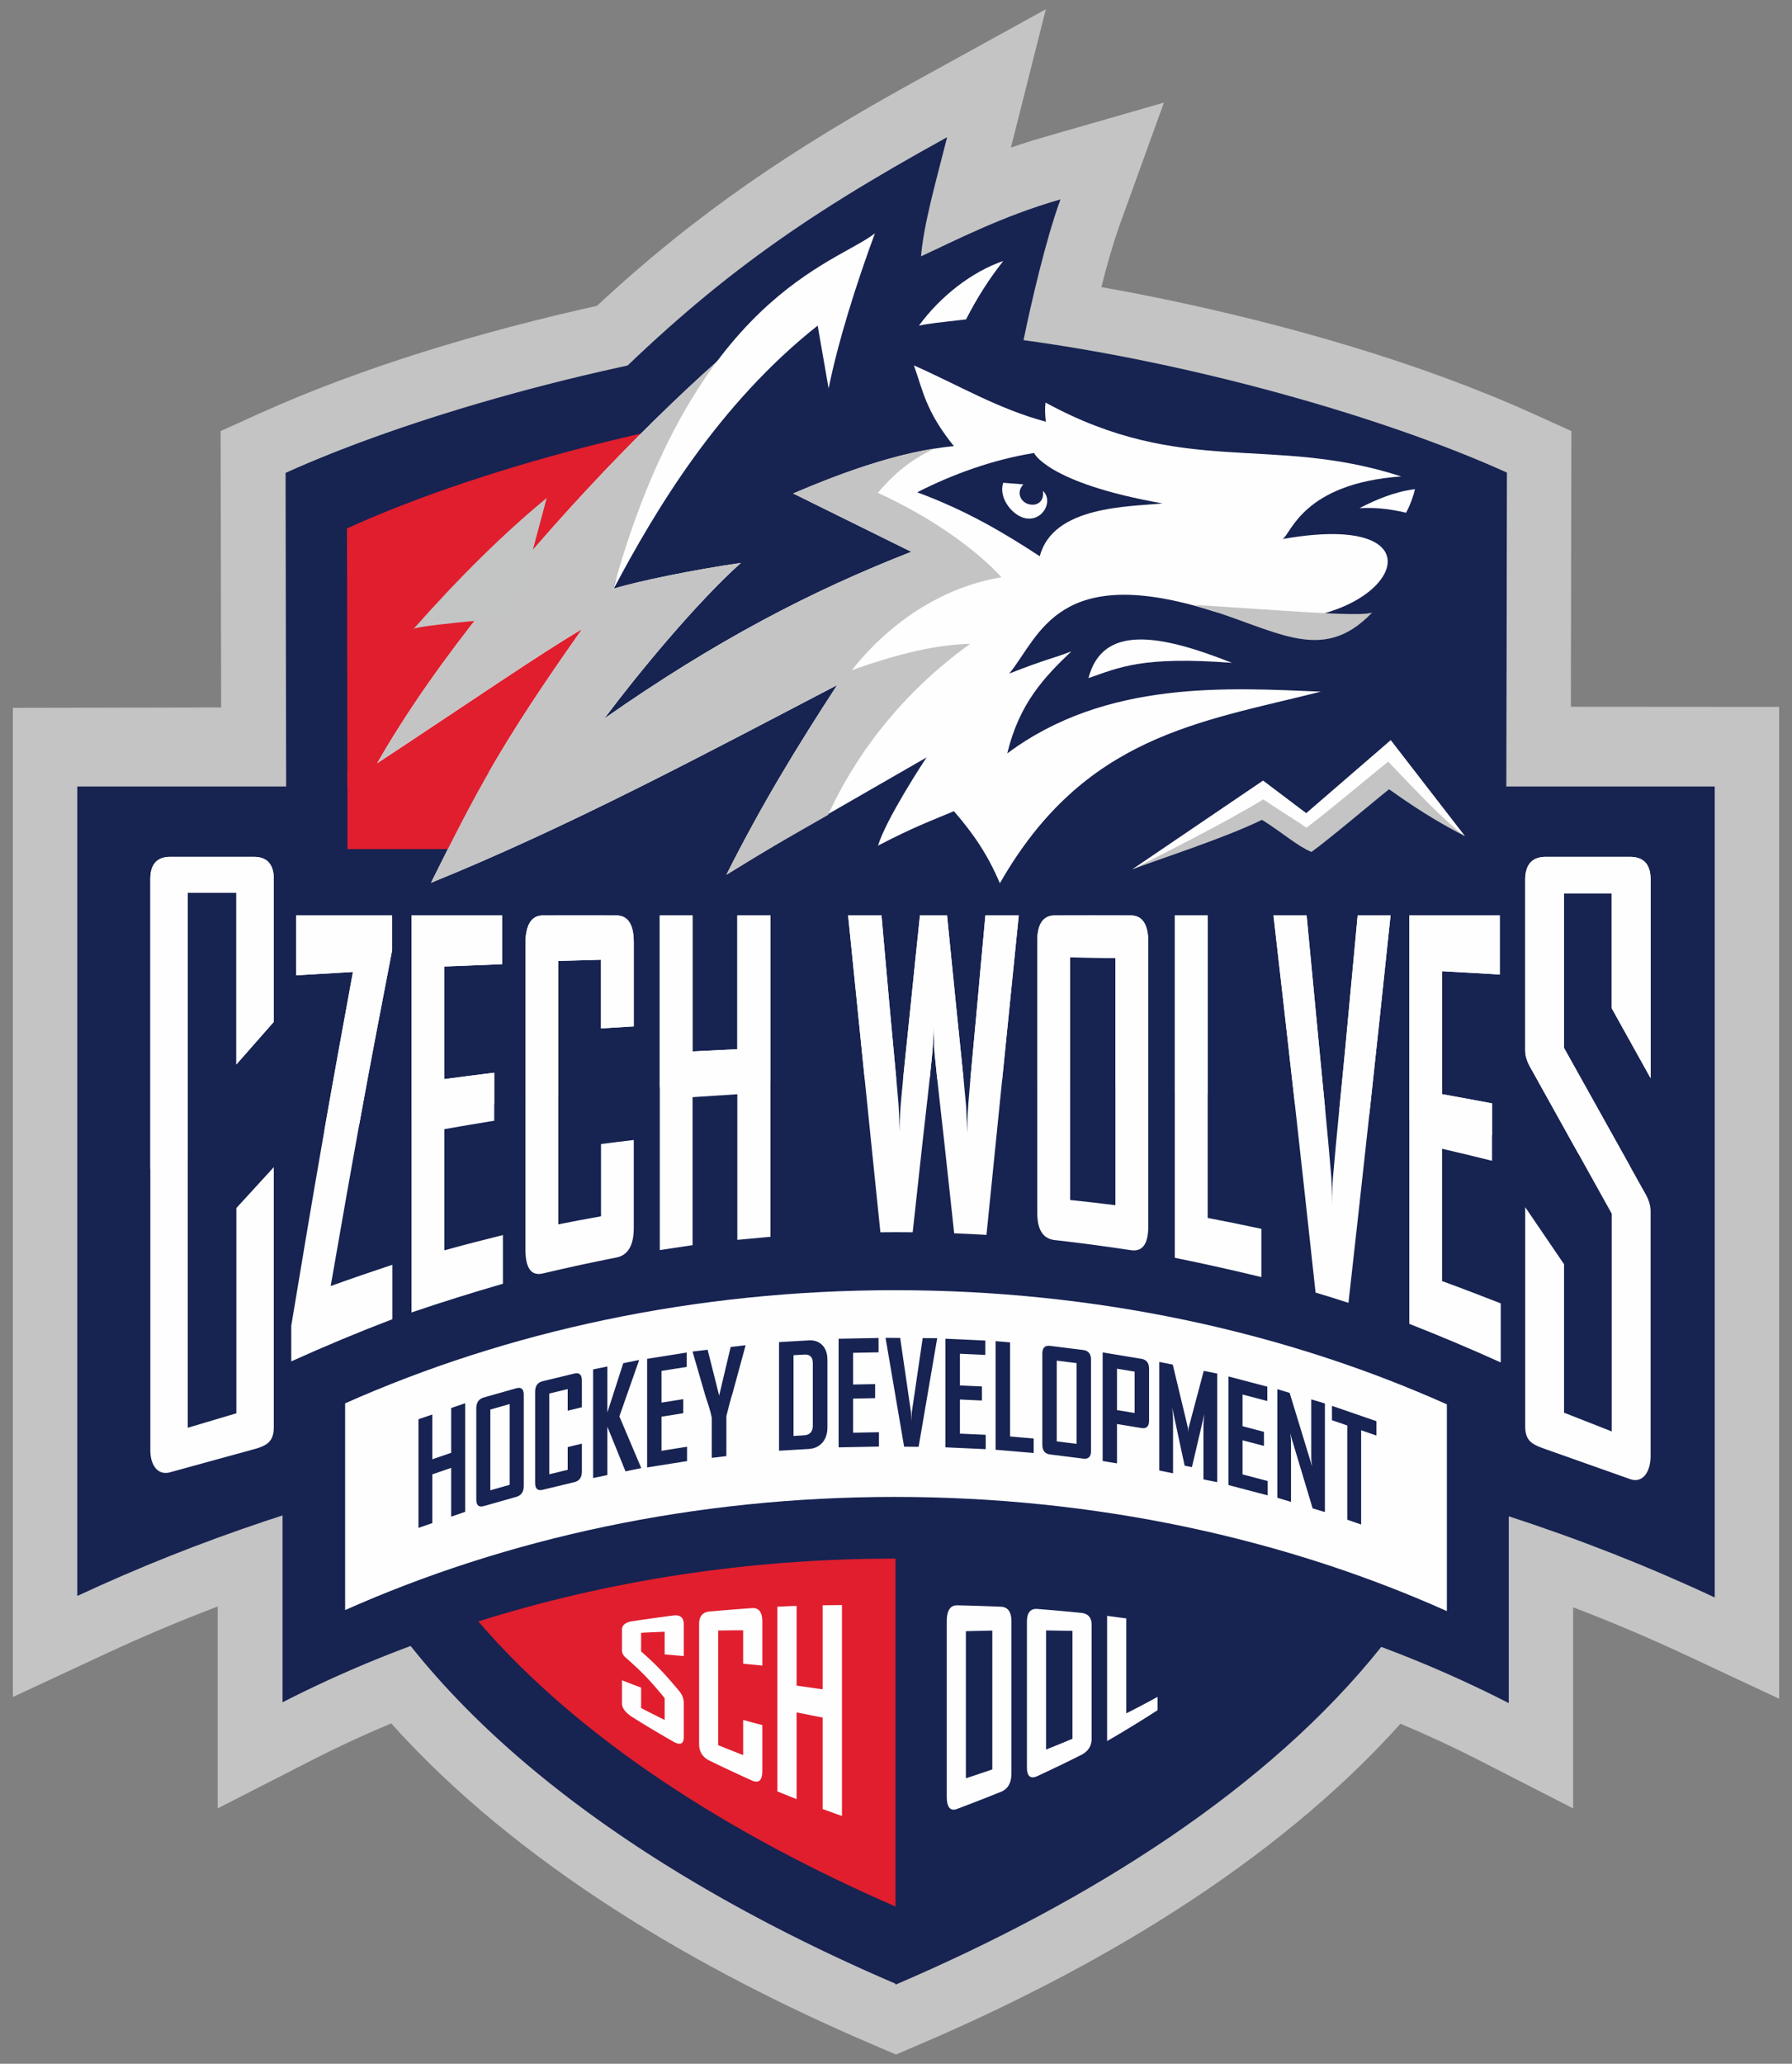 <svg xmlns="http://www.w3.org/2000/svg" width="139mm" height="160mm" viewBox="0 0 13900 16000" shape-rendering="geometricPrecision" text-rendering="geometricPrecision" image-rendering="optimizeQuality" fill-rule="evenodd" clip-rule="evenodd"><rect x="0" y="0" width="13900" height="16000" fill="#808080" stroke="none"/><defs><style>.fil3{fill:#fefefe}.fil1{fill:#172351}.fil0{fill:#c4c4c4}.fil2{fill:#e01e2e}.fil4{fill:#fefefe;fill-rule:nonzero}</style></defs><g id="Vrstva_x0020_1"><g id="_1297261183424"><path class="fil0" d="M7841.26 1144.52c77.7-27.26 157.14-52.84 239.14-76.4l947.61-272.4-335.41 927.18c-56.91 157.31-106.17 329.36-149.66 503.11 161.99 28.4 323.51 59.47 484.45 92.92 949.02 197.17 1980.42 488.86 2864.86 888.97l296.37 134.09-3.88 2137.36 1615.26 1.13v7689.41l-716.48-335.31c-289.01-135.25-583.08-259.67-881.2-373.48v1558.86l-732.34-374.58c-198.62-101.59-401.16-195.48-606.97-281.57-986.96 1098.15-2382.21 1908.45-3714.81 2479.51l-198.2 84.93-198.2-84.93c-1333.6-571.49-2730.3-1382.66-3717.45-2482.21-208.04 86.82-412.75 181.6-613.46 284.27l-732.34 374.59v-1565.23c-295.27 112.4-586.59 235.18-873.01 368.5L100 13156.31V5487.7l1615.27-3.1-3.89-2142.61 296.37-134.09c812.5-367.56 1745.99-641.82 2623.13-836.9 774.72-722.22 1526.07-1221.96 2467.05-1740.4L8112.25 71.75l-270.99 1072.77z"/><path class="fil1" d="M3185.27 12760.79c-342.74 127.4-674.46 273.4-993.52 436.6v-1511.84a9152.341 9152.341 0 01286.68-140.39c-161.69-423.27-250.55-872.03-251.41-1346.21l-11.86-6532.58C3381.76 3138.6 5391.93 2610.83 6950 2551.53V15380.8c-1505.87-645.3-2889.58-1519.88-3764.73-2620.01z"/><path class="fil2" d="M6950 14782.42c-1273.31-553.37-2449.46-1291.59-3239.76-2211.84 996.51-313.89 2087.49-487 3231.11-487l8.65.03v2698.81zm-3575.35-2648.5c-422.27-619.74-671.27-1312.64-672.64-2078.15l-10.66-5958.73c1049.27-481.4 2857.28-962.82 4258.65-1016.9v8454.51l-8.65-.03c-1273.42 0-2481.57 214.65-3566.7 599.3z"/><path class="fil1" d="M10712.67 12763.42c340.24 126.79 669.6 271.9 986.46 433.97v-1447.02c554.96 179.98 1088.85 390.33 1597.68 628.46V6101.2h-1616.39l4.42-2434.83c-931.96-421.62-2402.23-843.2-3750.33-1025.98 60.15-291.9 170.9-773.51 284.91-1088.66-443.84 127.58-804.45 314.86-1079.97 442.1 22.21-261.16 112.61-571.37 201.3-922.5-1140.89 628.59-1832.03 1119.11-2727.17 2017.33 1233.1-198.56 1809.63-276.14 2336.42-290.85v3339.37l-12.35.01c-495.95 0-986.81-12.25-1467.61-35.99H603.19v6265.85c1845.94-859.26 4009.24-1354.41 6334.46-1354.41l12.35.02v4368.14c1504.67-644.79 2887.41-1518.47 3762.67-2617.38z" stroke="#172351" stroke-width="7.62" stroke-miterlimit="22.93"/><path class="fil3" d="M2677.07 10879.76c1254.37-557.87 2710.76-877.27 4264.29-877.27 1560.71 0 3023.29 322.48 4281.57 885.15v1602.78c-1258.28-562.66-2720.86-885.14-4281.57-885.14-1553.53 0-3009.92 319.38-4264.29 877.26v-1602.78z"/><path class="fil4" d="M3043.49 10227.48c-261.75 99.93-523.49 209.24-784.3 326.88v-275.87c79.74-480.61 158.58-952.4 239.23-1414.41 78.84-451.65 159.49-894.23 239.23-1328.69-147.29 8.33-294.59 17.01-440.93 26.03v-464.29h744.89v269.96c-79.74 413.29-161.21 834.73-239.22 1263.46-79.59 437.4-158.56 884.86-237.36 1339.79 159.49-57.6 318.98-112.08 478.46-164.82v421.96zm857.49-274.83c-236.42 68.36-472.83 142.27-709.26 222.42V8636.45 7097.13h702.69v378.23c-149.17 5.55-298.33 11.45-447.5 17.7V8366.13c128.52-17.35 257.04-33.66 386.52-49.62v372.34c-129.48 20.81-258 42.33-386.52 65.23v939.69c151.03-42.33 302.08-80.85 454.07-118.68v377.56zm1015.08-434.8c0 138.11-45.17 213.87-135.09 231.45-190.6 37.25-380.95 78.86-570.4 123.54-90.11 21.24-135.1-40.61-135.1-188.09v-1182.6-1182.24c0-147.83 45.03-222.45 135.1-222.78 189.5-.71 379.95-.71 570.4 0 90.06.33 135.09 70.1 135.09 208.19v652.04c-85.37 4.85-169.81 10.06-254.24 15.61v-532.3c-110.7 3.11-221.41 5.9-331.17 9.36V9492.17c109.76-22.56 220.47-42.68 331.17-62.46v-560.07c84.43-11.11 168.87-21.52 254.24-31.58v679.79zm1060.12 70.78c-86.3 7.64-171.67 15.62-257.05 23.61V9048v-564.58c-116.33 7.28-231.73 14.92-347.12 22.56V9653.53c-85.37 12.84-169.81 24.98-254.24 38.17V8394.59 7097.13h254.24v1054.21c115.39-5.9 230.79-11.45 347.12-17.01v-518.42-518.78h257.05v2491.5zm1926.05-2491.5c-42.22 415.36-84.37 829.71-125.71 1242.97-41.21 411.9-83.5 823.45-124.77 1233.62-83.5-5.21-167-8.68-250.49-12.15-25.33-233.19-50.67-466.73-76-699.56-25.33-232.84-53.6-465.32-75.99-698.18-4.81-50.07-4.69-124.58-8.45-224.52 0 50.32-.11 125.27-9.37 224.52-21.7 232.26-50.65 463.6-75.99 695.39-25.32 231.46-50.67 463.26-76 694.37-83.49-1.04-166.99-1.04-250.49 0-42.21-408.78-84.45-817.9-125.7-1227.01-41.3-409.48-83.51-819.29-124.78-1229.45h258.93c21.58 242.9 43.17 485.46 64.74 727.67 21.58 242.55 46.38 484.17 66.6 726.98 4.17 50.15 5.63 124.93 9.38 224.17 0-50.32.66-124.85 9.38-224.17 21.31-242.58 48.81-484.42 73.18-726.63 24.4-242.55 49.72-485.12 75.05-728.02h210.16c24.39 243.6 48.82 487.19 73.17 730.45 24.42 243.94 51.4 487.58 73.17 731.83 4.5 50.45 5.63 125.97 10.32 225.9 0-50.66.79-125.5 8.45-225.55 18.61-243.21 44.09-486.51 65.67-730.11 21.57-243.59 44.09-487.88 66.61-732.52h258.93zM8907 9507.78c0 137.76-45.92 198.13-135.09 184.61-196.97-29.86-393.93-56.26-591.04-78.43-89.97-10.11-135.11-79.11-135.11-210.97V8349.48 7295.61c0-131.51 45.04-198.16 135.11-198.48 197-.72 394.03-.72 591.04 0 89.13.32 135.09 69.75 135.09 207.5v2203.15zm-255.18-164.13v-957.39-958.09c-117.27-2.43-234.54-4.17-350.87-5.89V9303.4c116.33 12.14 233.6 25.33 350.87 40.25zm1132.37 557.29c-224.22-54.48-448.44-104.45-671.74-149.56V8424.43v-1327.3h255.18V9442.2c138.85 26.72 277.7 54.48 416.56 84.67v374.07zm1001.95-2803.81c-54.41 516.34-108.51 1026.49-163.25 1529.26-54.09 496.95-108.81 988.61-163.23 1474.43-85.37-27.76-170.75-55.18-255.19-79.81-54.4-500.39-108.49-995.61-163.22-1485.54-54.1-484.11-108.84-963.63-163.25-1438.34h257.05c31.9 332.77 63.9 667.63 95.7 1004.24 31.99 338.65 67.58 679.37 95.69 1023.32 4.74 58.06 3.75 143.31 6.57 254.7-.94-57.95-2.75-142.24 6.57-251.93 28.21-332.49 63.88-666.94 95.68-1004.24 32-339.35 63.8-681.51 95.7-1026.09h255.18zm854.66 3465.55c-236.41-106.53-472.83-206.47-709.25-299.12V8680.52 7097.13h701.75v458.04c-149.17-8.67-298.34-17.69-447.51-25.68v953.24c128.53 22.9 258 46.84 387.47 71.48v445.21c-129.47-32.62-258.94-63.5-387.47-93.35v1025.75c151.05 55.17 303.03 113.48 455.01 172.82v458.04z"/><path class="fil1" d="M6376.69 2333.82L5346.46 3337.63l-805.69 964.19 303.78 607.57-554.73 1228.35v409.44l2958.59 396.24 184.92-1690.63 198.12-2588.77s-1267.97-356.6-1254.76-330.2z"/><path class="fil3" d="M10869.09 3693.73c-1012.86-328.5-1687.4 12.2-2759.3-572.85-5.79 47.18-4 92.73 2.63 148.41-369.68-98.48-674.68-282.25-1023.63-436.39 70.88 195.73 89.82 352.73 309.99 625.64-424.71 42.16-855.08 203.81-1246.25 367.25l916.36 452.28c-773.02 301.49-1519.28 688.72-2381.03 1292.38 257.46-344.3 713.56-897.09 1059.08-1206.18-373.81 54.1-805.42 142.89-991.96 201.4 118.49-555.43 1547.31-2126.46 1696.75-2417.11-561.89 212.25-2626.39 2188.07-3525.71 3768.37 700.47-461.2 1282.07-861.07 1588.57-1038.91-638.33 903.25-821 1262.38-1171.6 1966.18 1072.58-435.01 2113.3-991.98 3150.53-1532.95-306.22 470.4-579.42 914.36-859.21 1470.62 546.93-337.87 887.76-525.68 1553.42-910.07-30.86 44.25-316.97 483.73-377.06 684.11 280.06-145.03 397.16-186.65 588.51-266.88 153.93 176.75 264.89 341.86 356.52 559.06 653.79-1145.44 1547.14-1247.99 2489.87-1485.94-707.2-28.8-1664.76-94.81-2432.61 479.17 93.89-390.51 289.07-592.78 497.46-791.76-111.72 46.04-200.7 61.06-481.84 172.58 236.93-291.51 375.82-868.89 1588.3-481.43 1268.51 346.95 2005.75-822.69 532.69-561.78 65.56-42.08 157.71-431.27 919.52-485.2z"/><path d="M3608.07 11720.93l-108.46 37.21v-378l-146.19 50.16v378l-107.51 36.9v-841.97l107.51-36.9v347.16l146.19-50.17v-347.15l108.46-37.21v841.97zm454.55-199.28c-.16 44.31-19.44 72.02-57.85 83.1l-252.43 71.68c-38.4 10.72-57.69-6.03-57.85-50.25v-708.62c.16-44.3 19.45-72.01 57.85-83.1l252.43-71.68c38.41-10.72 57.69 6.03 57.85 50.25v708.62zm-109-10.38v-625.96l-150.13 42.63v625.96l150.13-42.63zm559.77-101.25c-.15 44.31-19.61 71.23-58.34 80.77l-245.9 59.35c-38.73 9.18-58.18-8.36-58.35-52.58v-708.63c.17-44.29 19.62-71.21 58.35-80.76l245.9-59.35c38.73-9.17 58.19 8.37 58.34 52.58v208.85l-109.93 26.54v-167.51l-142.72 34.45v625.96l142.72-34.45v-176.32l109.93-26.55v217.65zm460.74-28.13l-122.27 25.12-140.7-346.16v375.07l-110.61 22.73v-841.97l110.61-22.73v356.52l123.23-381.84 121.3-24.92v5.88l-151.37 431.33 169.81 400.97zm355.06-54.38l-309.62 49.26v-841.97l306.69-48.79v111.31l-195.34 31.08v245.75l168.97-26.88v109.1l-168.97 26.88v264.5l198.27-31.55v111.31zm453.01-893.4l-98.91 363.7c-12.1 36.16-28.45 96.88-49.22 181.82v309.31l-112.81 13.43v-309.3c-5.07-27.5-12.43-56.2-22.08-86.28-16.85-51.26-25.99-79.37-27.3-83.81l-98.76-340.16c-.33-.33-.33-1.8 0-4.78l115.76-13.78 89.44 355.22 89.12-376.49 114.76-13.66v4.78zm635.82 632.25c0 49.23-13.13 88.94-39.57 118.6-26.44 29.83-61.75 46.05-106.25 48.66l-229.55 13.47v-841.97l229.55-13.47c44.5-2.62 79.81 9.65 106.25 36.75 26.44 26.92 39.57 65.09 39.57 114.49v523.47zm-113.3-14.28v-483.81c0-47.01-22-69.23-66.01-66.64l-83.74 4.91v625.96l80.95-4.75c45.81-2.69 68.8-27.92 68.8-75.67zm512.93 162.81l-312.71 6.11v-841.97l309.75-6.05v111.31l-197.29 3.86v245.75l170.66-3.33v109.1l-170.66 3.33v264.5l200.25-3.92v111.31zm451.85-840.29l-144.05 842.13-112.46-.75-144.04-844.01 113.46.74 84.19 577.86c.66 16.52 1.64 40.6 2.96 72.01-.33-16.35.49-40.4 2.79-71.97l84.68-576.75 112.47.74zm376.4 860.46l-312.48-14.32v-841.97l309.52 14.19v111.31l-197.15-9.04v245.75l170.54 7.82v109.11l-170.54-7.83v264.5l200.11 9.17v111.31zm372 29.68l-295.13-25.2v-841.97l112.15 9.58v729.55l182.98 15.62v112.42zm444.73-15.57c-.17 44.25-19.94 64-59.32 59.25l-258.84-32.4c-39.38-5.11-59.16-29.81-59.33-74.1v-708.62c.17-44.24 19.95-63.99 59.33-59.25l258.84 32.4c39.38 5.12 59.15 29.82 59.32 74.1v708.62zm-111.78-55.32v-625.97l-153.93-19.26v625.96l153.93 19.27zm562.16-179.37c-.16 44.25-19.84 63.21-59.04 56.9l-189.82-31.41v305.27l-111.26-18.42v-841.97l301.08 49.83c39.2 6.68 58.88 32.17 59.04 76.45v403.35zm-112.23-59.9v-320.69l-136.63-22.61v320.69l136.63 22.61zm640.91 536.29l-106.81-21.46v-415.47c0-21.86 2.27-51.89 6.64-90.13l-96.14 410.49-56.47-11.35-96.62-449.2c4.37 40.74 6.64 71.68 6.64 92.81v415.46l-106.82-21.45v-841.97l104.72 21.04 117.17 488.78c1.28 5.22 2.26 18.27 2.9 38.79 0-9 .98-21.47 2.92-37.62l117.33-441.69 104.54 20.99v841.98zm391.25 102.27l-304.44-79.96v-841.97l301.57 79.2v111.31l-192.09-50.45v245.76l166.15 43.64v109.1l-166.15-43.64v264.49l194.96 51.21v111.31zm443.88 129.46l-95.12-28.55-174.84-582.37c4.61 27.09 6.99 48.2 6.99 62.89v469.11l-105.77-31.75v-841.97l95.13 28.55 174.83 571.73c-4.6-27.28-6.99-48.19-6.99-62.9v-458.45l105.77 31.74v841.97zm399.82-593.2l-118.77-40.97v730.66l-107.46-37.07v-730.66l-118.78-40.98v-111.31l345.01 119.02v111.31z" fill="#172352" fill-rule="nonzero"/><path class="fil4" d="M5304.05 13465.4c0 54.07-26.29 66.9-78.9 38.3a8281.443 8281.443 0 01-322.2-192.79c-52.6-34.52-78.55-69.35-78.55-105.03v-179.02c49.48 19.23 98.97 38.46 148.47 56.87v158.26c60.9 31.55 121.8 62.45 182.72 92.37v-169.56c-49.83-59.83-98.69-117.47-149.51-170.27-48.85-50.75-99.66-96.81-149.5-140.52-21.46-17.92-32.18-37.31-32.18-59.34v-159.42c0-35.5 25.95-57.53 78.55-65.92 107.29-16.43 214.57-31.06 322.2-45.02 52.61-6.07 78.9 17.75 78.9 71.17v243.73c-49.48-4.6-98.97-8.71-148.46-13.3v-175.38c-60.92 2.47-121.82 4.77-182.72 8.38v144.31c49.82 43.56 100.58 90.3 149.5 141.36 50.75 52.97 99.66 110.43 149.5 169.92 21.46 26.95 32.18 58.03 32.18 92.55v258.35zm609.09 264.78c-.35 72.15-26.64 97.13-78.9 74.46-111.09-49.81-221.84-101.75-332.58-155.65-52.26-26.29-78.56-68.87-78.91-127.23v-465.93-466.28c.35-58.18 26.65-90.23 78.91-95.64 110.74-9.87 221.49-19.07 332.58-26.63 52.26-3.11 78.55 31.71 78.9 103.87v341.69c-49.83-4.77-99.32-9.85-148.81-14.79v-258.85c-64.38 0-128.73.81-193.11 1.97V13530c64.38 26.13 128.73 51.6 193.11 76.75v-272.5c49.49 13.48 98.98 26.96 148.81 39.93v356zm617.74 348.59c-50.18-17.74-100.01-35.49-149.84-53.9v-354.35-354.68c-67.5-13.31-134.98-26.63-202.12-39.94v672.22c-49.83-19.72-99.32-39.45-148.81-59.83v-715.76-716.09c49.49-2.47 98.98-4.76 148.81-6.1V13068.16c67.14 9.54 134.62 19.06 202.12 28.6v-325.6-325.91c49.83-.49 99.66-.98 149.84-1.47v1634.99zm1314.6-331.49c0 73.3-26.29 121.29-78.91 143.31-114.89 46.35-229.79 91.22-344.34 134.11-52.26 19.07-78.55-14.13-78.55-98.61v-676.81-676.98c0-84.48 26.29-126.72 78.55-126.72 114.55 2.63 229.45 6.1 344.34 11.18 52.62 3.29 78.91 41.42 78.91 114.88V13747.28zm-148.46-29.32v-531.62-544.84c-68.53 1.48-136.7 3.12-204.88 4.59v1140.58a16054.56 16054.56 0 00204.88-68.71zm770.35-237.61c0 55.24-26.3 96.65-78.56 124.26-114.89 57.85-229.78 113.08-344.34 166.01-52.59 23.33-78.91-.17-78.91-70.36v-563.08-563.09c0-70.16 26.32-103.69 78.91-100.41 114.56 8.89 229.45 19.24 344.34 30.74 52.26 6.25 78.56 36.98 78.56 92.2v883.73zm-148.46-.21v-411.49-424.86c-68.52-1.15-136.7-2.29-204.88-3.45v923.62c68.18-27.12 136.36-54.9 204.88-83.82zm659.97-221.33c-130.48 84.31-260.95 164.03-391.42 239.3v-485.17-485.51c49.49 6.58 98.98 13.15 148.81 19.72v736.09c80.64-40.77 161.62-83.33 242.61-127.7v103.27zM2123.71 11063.58c0 114.16-54.77 144.85-154.09 172.11L1320.14 11414c-99.29 27.24-154.08-57.84-154.08-172.12v-4426.7c0-114.3 51.34-172.14 154.08-172.14l649.48.02c102.74 0 154.09 57.87 154.09 172.12v1107.06l-290.35 330.2V6921.87h-376.95v4147.27l376.95-112.26v-1591.1l290.35-317v2014.8zM12803.25 11288.19c0 118.52-58.32 214.61-159.93 178.64l-652.91-231.14c-101.58-35.96-159.93-60.04-159.93-178.64V9358.67l301.34 442.46v1151.1l370.08 145.27V9409.74l-605.78-1088.24c-32.06-57.61-65.64-107.28-65.64-180.12V6821.7c0-118.6 52.85-178.64 159.93-178.64h652.91c107.08 0 159.93 59.14 159.93 175.68v1540.1l-301.35-541.54v-890.78h-370.08v1198.13l605.79 1085.28c31.81 56.97 65.64 107.34 65.64 183.08v1895.18z"/><path class="fil1" d="M8022.27 3511.88c-319.48 50.29-638.86 167.23-907.7 304.83 384.64 142.31 672.05 313.69 950.68 495.81 102.83-393.98 698.71-383.41 952.31-409.71-909.32-159.67-1006.2-403.36-995.29-390.93z"/><path class="fil3" d="M7938.13 3755.26l-156.43-12.43c-40.18 121.78 77.67 259.58 175.48 275.77 135.69 22.44 214-137.61 132.54-212.88 11.9 82.9-46.98 121.47-112.81 102.36-61.74-17.92-96.45-92.99-38.78-152.82zM8442.76 5257.33c240.44-83.07 417.54-171.09 1112.76-118.48-573.58-227.94-1004.74-293.71-1112.76 118.48z"/><path class="fil0" d="M10644.97 4747.35c-70.48 40.9-772.06-21.68-1389.33-58.04 641.56 183.59 989.24 478.02 1389.33 58.04z"/><path class="fil3" d="M7782.01 2023.53c-117.26 148.57-209.15 296.82-288.68 452.84-214.86 24.63-291.88 31.65-365.66 48.67 167.44-230.4 415.96-420.99 654.34-501.51z"/><path class="fil2" d="M2694.92 5988.77h1112.7l-274.07 593.99h-838.63z"/><path class="fil3" d="M10975.24 3792.25c-163.3 21.16-301.27 81.55-430.24 147.25 123.78-4.91 218.71 2.59 361.38 35.51 31.3-57.03 58.83-132.94 68.86-182.76z"/><path class="fil0" d="M7768.58 4475.54c-157.79-172.65-475.45-432.48-960.29-655.18 110.47-123.47 220.39-238.88 441.56-343.19-476.83 73.2-1018.49 315-1097.32 348.62l916.36 452.28c-773.02 301.49-1519.28 688.72-2381.03 1292.38 257.46-344.3 713.56-897.09 1059.08-1206.18-373.81 54.1-805.42 142.89-991.96 201.4 118.49-555.43 1547.31-2126.46 1696.75-2417.11-561.89 212.25-2626.39 2188.07-3525.71 3768.37 700.47-461.2 1282.07-861.07 1588.57-1038.91-638.33 903.25-821 1262.38-1171.6 1966.18 1072.58-435.01 2113.3-991.98 3150.53-1532.95-306.22 470.4-579.42 914.36-859.21 1470.62 372.57-230.16 439.84-263.59 788.97-464.04 119.33-258.86 421.84-837.33 1102.77-1327-272.98 9.45-548.87 74.2-919.23 204.92 319.38-401.79 736.72-650.75 1161.76-720.21z"/><path class="fil3" d="M6786.45 1808.85c-143.14 386.9-287.15 843.28-359.08 1202.57l-85.02-487.07c-766.27 606.47-1256.62 1424.15-1589.21 2053.79 629.67-2287 1731.66-2531.5 2033.31-2769.29zM2515.87 8764.43c73.26-417.16 147.91-826.58 221.78-1229.04-147.29 8.33-294.59 17.01-440.93 26.03v-464.29h744.89v269.96c-79.74 413.29-161.21 834.73-239.22 1263.46l-15.42 84.9c-90.84 15.79-181.15 32.19-271.1 48.98zm9726.04 178.26l-345.79-621.19c-32.06-57.61-65.64-107.28-65.64-180.12V6821.7c0-118.6 52.85-178.64 159.93-178.64h652.91c107.08 0 159.93 59.14 159.93 175.68v1540.1l-301.35-541.54v-890.78h-370.08v1198.13l509.89 913.47c-131.93-33.07-265.48-64.62-399.8-95.43zM1166.06 9061.88v-2246.7c0-114.3 51.34-172.13 154.08-172.13l649.48.01c102.74 0 154.09 57.86 154.09 172.12v1107.06l-290.35 330.21V6921.87h-376.95v2068.06c-97.44 23.39-194.21 47.37-290.35 71.95zm9765.49-377.12v-4.24-1583.39h701.75v458.04c-149.17-8.67-298.34-17.69-447.51-25.68v953.24c128.53 22.9 258 46.84 387.47 71.48v246.44c-211.37-41.41-425.31-80.08-641.71-115.89zm-145.41-1587.63c-54.41 516.34-108.51 1026.49-163.25 1529.26l-1.02 9.36c-77.43-11.72-155.32-22.89-233.31-33.91 15.63-158.96 31.61-318.46 46.7-478.62 32-339.35 63.8-681.51 95.7-1026.09h255.18zm-742.62 1458.72l-2.27-20.38c-54.1-484.11-108.84-963.63-163.25-1438.34h257.05c31.9 332.77 63.9 667.63 95.7 1004.24 15.22 161.1 31.25 322.67 46.91 484.84-77.73-10.53-155.88-20.52-234.14-30.36zm-931.07-98.45v-32.97-1327.3h255.18V8480.64c-84.76-8.2-169.86-15.87-255.18-23.24zm-1066.69-68.89v-39.03-1053.87c0-131.51 45.04-198.16 135.11-198.48 197-.72 394.03-.72 591.04 0 89.13.32 135.09 69.75 135.09 207.5v1135.63c-84.8-6.6-169.83-12.88-255.18-18.6v-35.4-958.09c-117.27-2.43-234.54-4.17-350.87-5.89v978.13c-84.79-4.45-169.97-8.21-255.19-11.9zm-143.53-1291.38c-42.22 415.36-84.37 829.71-125.71 1242.97l-3.83 38.27c-81.82-2.67-163.86-4.94-246.08-6.81 15.9-180.53 34.06-361.14 50.08-541.91 21.57-243.59 44.09-487.88 66.61-732.52h258.93zm-632.17 1269.61c-7.29-67.62-14.28-135.25-20.79-202.91-4.81-50.07-4.69-124.58-8.45-224.52 0 50.32-.11 125.27-9.37 224.52-6.31 67.57-13.25 135.07-20.52 202.52-68.52-.73-137.19-1.13-205.93-1.36 17.74-180.04 37.59-359.84 55.7-539.84 24.4-242.55 49.72-485.12 75.05-728.02h210.16c24.39 243.6 48.82 487.19 73.17 730.45 18.12 181.03 37.65 361.89 55.42 542.96-68.05-1.46-136.12-2.9-204.44-3.8zm-562.79-.51l-4-39.65c-41.3-409.48-83.51-819.29-124.78-1229.45h258.93c21.58 242.9 43.17 485.46 64.74 727.67 16.03 180.17 33.84 359.84 50.23 539.86l-2.39-.02c-81.15 0-161.93.82-242.73 1.59zm-1589.5 64.94v-36.58-1297.46h254.24v1054.21c115.39-5.9 230.79-11.45 347.12-17.01v-518.42-518.78h257.05v1286.24c-288.88 11.04-575.01 27.22-858.41 47.8zm-1042.3 98.13v-27.15-1182.24c0-147.83 45.03-222.45 135.1-222.78 189.5-.71 379.95-.71 570.4 0 90.06.33 135.09 70.1 135.09 208.19v652.04c-85.37 4.85-169.81 10.06-254.24 15.61v-532.3c-110.7 3.11-221.41 5.9-331.17 9.36v1050.75c-85.43 8.98-170.36 18.68-255.18 28.52zm-883.75 119.84v-12.69-1539.32h702.69v378.23c-149.17 5.55-298.33 11.45-447.5 17.7V8366.13c128.52-17.35 257.04-33.66 386.52-49.62v242.27c-216.03 27.4-429.98 57.52-641.71 90.36z"/><path class="fil0" d="M8783.59 6739.79l1013.67-687.48 334.7 252.75 655.54-566.19 575.1 743.38c-151.99-79.5-310.34-165.45-588.01-363.05-118.6 93.55-463.9 386.72-602.13 485.86-112.99-47.58-217.38-144.8-383.6-249.03-294.32 143.76-796.99 303.48-1005.27 383.76z"/><path class="fil3" d="M8783.59 6739.79l1013.67-687.48 334.7 252.75 655.54-566.19 575.1 743.38c-145.39-105.92-373.07-343.77-594.62-577.68-118.6 93.55-496.93 413.13-635.17 512.28-109.69-77.3-171.13-108.47-334.04-219.31-266.68 164.52-790.66 429.54-1015.18 542.25z"/><path d="M3202.72 4881.49c363.57-410.56 709.63-751.1 1037.95-1020.75l-216.11 809.19-126.63 124.65s-720 58.96-695.21 86.91z" fill="#c3c4c4"/></g><path class="fil1" d="M6607.44-10125.42H8538.9v2169.58H6607.44z"/><path class="fil2" d="M10682.02-10125.42h1931.46v2169.58h-1931.46z"/><path class="fil0" d="M2956.18-9993.13h1931.46v2169.58H2956.18z"/></g></svg>